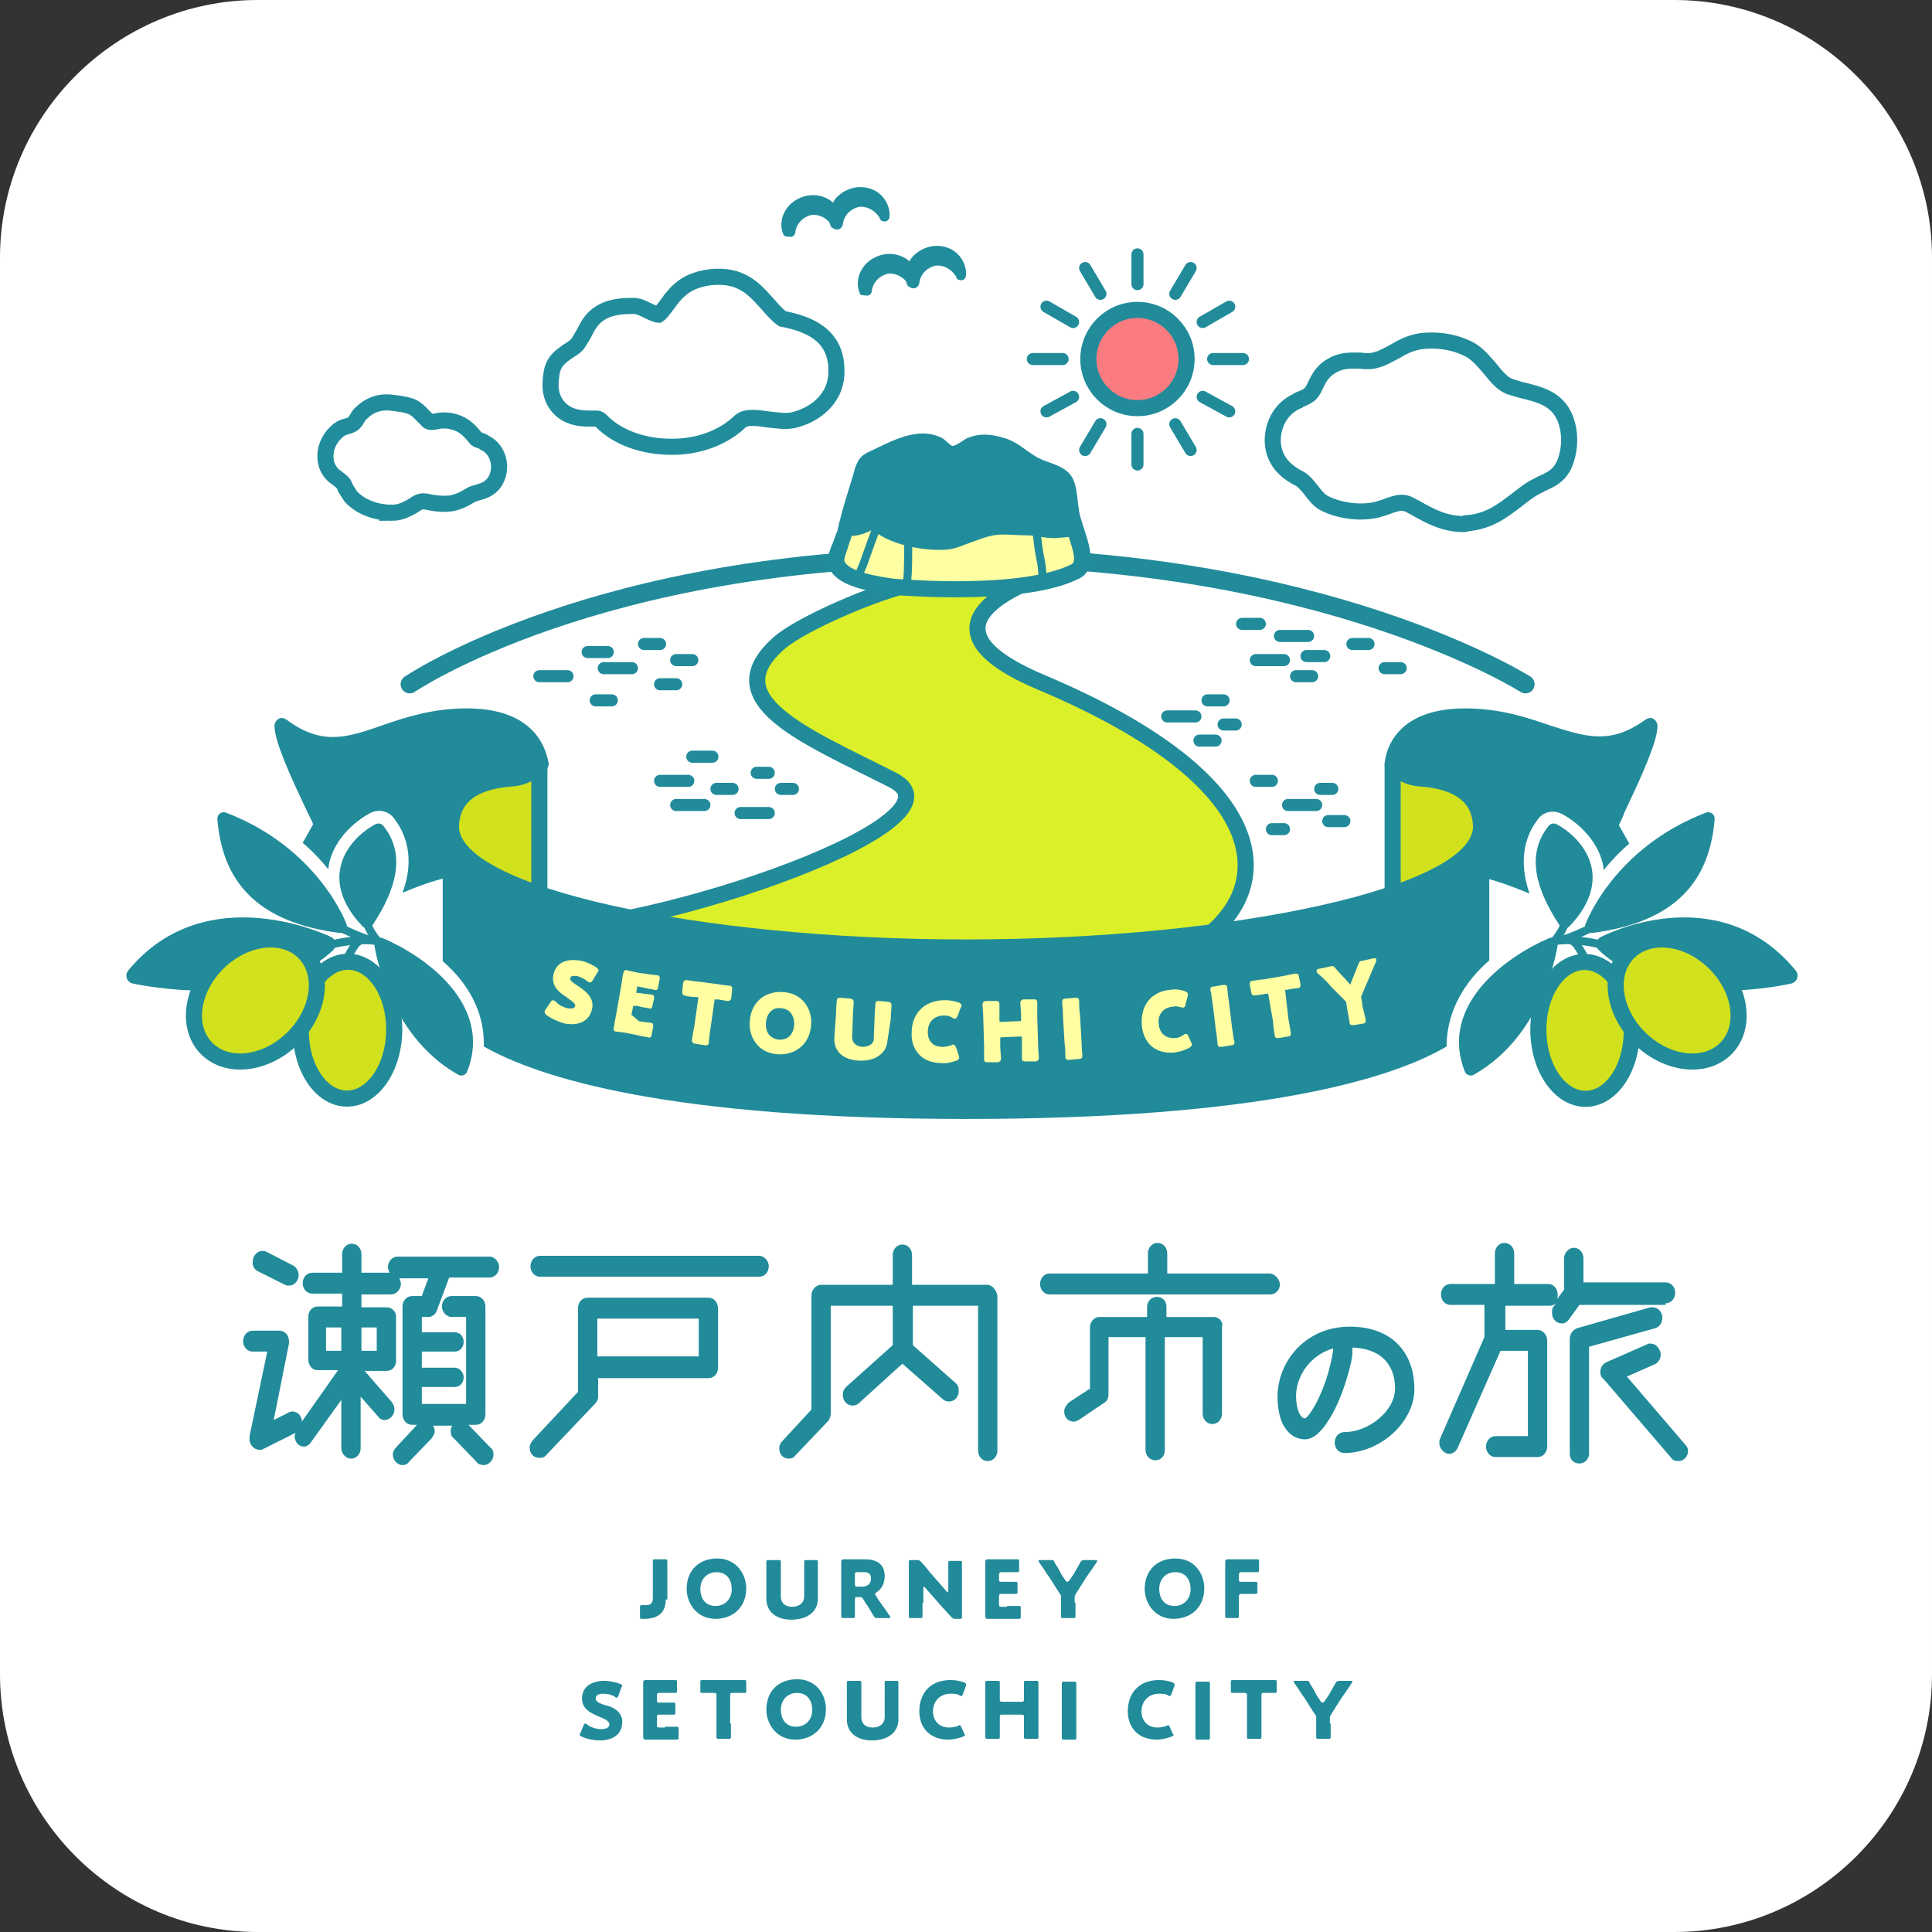 <svg version="1.1" id="レイヤー_1" xmlns="http://www.w3.org/2000/svg" x="0" y="0" viewBox="0 0 240 240" xml:space="preserve"><rect x="0" y="0" width="240" height="240" fill="#333333" stroke="none"/><style>.st1{fill:#218b9a}.st4,.st5{stroke-linejoin:round}.st4{stroke:#218b9a;stroke-miterlimit:10;fill:#d1e11d;stroke-width:2}.st5{fill:#218b9a;stroke-width:1.603}.st5,.st6,.st7{stroke:#218b9a;stroke-miterlimit:10}.st6{stroke-width:2;stroke-linejoin:round;fill:#218b9a}.st7{fill:none}.st10{fill:#218d9c}.st12{fill:none}</style><path d="M240 208c0 17.6-14.4 32-32 32H32c-17.6 0-32-14.4-32-32V32C0 14.4 14.4 0 32 0h176c17.6 0 32 14.4 32 32v176z" fill="#fff"/><path class="st1" d="M82.7 198.7c0 1.5-.8 2.4-2.7 2.4h-.3c-.2 0-.2-.1-.2-.3v-1.1c0-.2 0-.3.2-.3h.5c.6 0 .9-.2.9-.9v-4.6c0-.2.1-.2.3-.2h1.2c.2 0 .3 0 .3.2v4.8zm10-1.4c0 2.4-1.7 3.8-3.8 3.8-2.4 0-3.6-2-3.6-3.7 0-2.4 1.6-3.8 3.8-3.8 2.4 0 3.6 2 3.6 3.7zm-5.7.1c0 1 .5 2.1 1.9 2.1 1.1 0 2-.8 2-2.1 0-1-.5-2.1-1.9-2.1-1.2 0-2 .9-2 2.1zm14.6 1.2c0 1.6-1.3 2.6-3.3 2.6-1.9 0-3.1-1-3.1-2.6V194c0-.2.1-.2.3-.2h1.2c.2 0 .3 0 .3.2v4.3c0 .8.5 1.3 1.4 1.3.9 0 1.5-.5 1.5-1.3V194c0-.2.1-.2.3-.2h1.1c.2 0 .3 0 .3.2v4.6zm4.6.5v1.7c0 .2-.1.2-.3.2h-1.1c-.2 0-.3 0-.3-.2V194c0-.2.1-.3.3-.3h2.6c1.4 0 2.5.5 2.5 2.1 0 .9-.4 1.6-1 2-.1.1-.2.1-.2.2 0 0 0 .1.1.2l.3.5c.4.6.8 1.1 1.4 2 .1.1.1.1.1.2s-.1.1-.2.1H109c-.3 0-.3 0-.5-.3-.4-.7-.7-1.2-1-1.6l-.3-.5c-.1-.2-.2-.2-.5-.2h-.2c-.2 0-.3 0-.3.3v.4zm0-2.3c0 .2 0 .3.3.3h.6c.6 0 1.1-.3 1.1-1 0-.6-.3-.8-.9-.8h-.8c-.2 0-.3 0-.3.3v1.2zm8.4 2.3v1.7c0 .2-.1.2-.3.2h-1.1c-.2 0-.3 0-.3-.2V194c0-.2.1-.2.3-.2h.7c.2 0 .3 0 .5.2.4.4.7.8 1.1 1.3l2.1 2.4c0 .1.1.1.1.1s.1 0 .1-.2v-3.5c0-.2.1-.2.3-.2h1.1c.2 0 .3 0 .3.2v6.8c0 .2-.1.2-.3.2h-.5c-.2 0-.3 0-.5-.2-.4-.4-.7-.8-1.1-1.2l-2.2-2.5c0-.1-.1-.1-.1-.1s-.1.1-.1.2v1.8zm10.5.4h1.5c.2 0 .2.1.2.3v1c0 .2 0 .3-.2.3h-3.9c-.2 0-.3-.1-.3-.3V194c0-.2.1-.3.3-.3h3.7c.2 0 .2.1.2.3v1c0 .2 0 .3-.2.3h-2c-.2 0-.3.1-.3.3v.6c0 .2 0 .3.3.3h1.8c.2 0 .2.1.2.3v.9c0 .2 0 .3-.2.3h-1.8c-.2 0-.3 0-.3.3v1c0 .2 0 .3.3.3h.7zm8.5-.4v1.7c0 .2-.1.2-.3.2h-1.2c-.2 0-.3 0-.3-.2v-2.4c0-.2 0-.3-.2-.5l-1.2-1.9c-.4-.5-.7-1.1-1.3-1.9 0-.1-.1-.1-.1-.2s.1-.1.2-.1h1.4c.3 0 .3 0 .4.3.3.5.6.9.8 1.4l.6.9c.1.1.1.1.2.1s.1-.1.2-.1l.6-.9c.3-.5.5-.9.8-1.4.1-.2.2-.3.5-.3h1.4c.1 0 .2 0 .2.1 0 0 0 .1-.1.2-.5.8-.9 1.3-1.3 1.9l-1.2 1.9c-.1.2-.2.3-.2.5v.7zm16-1.8c0 2.4-1.7 3.8-3.8 3.8-2.4 0-3.6-2-3.6-3.7 0-2.4 1.6-3.8 3.8-3.8 2.5 0 3.6 2 3.6 3.7zm-5.6.1c0 1 .5 2.1 1.9 2.1 1.1 0 2-.8 2-2.1 0-1-.5-2.1-1.9-2.1-1.2 0-2 .9-2 2.1zm9.9 1.7v1.7c0 .2-.1.2-.3.2h-1.1c-.2 0-.3 0-.3-.2V194c0-.2.1-.3.3-.3h3.7c.2 0 .2.1.2.3v1c0 .2 0 .3-.2.3h-2c-.2 0-.3.1-.3.3v.6c0 .2 0 .3.3.3h1.8c.2 0 .2.1.2.3v.9c0 .2 0 .3-.2.3h-1.8c-.2 0-.3.1-.3.3v.8zm-76.6 14.8c0 1.4-1 2.3-2.8 2.3-.8 0-1.7-.2-2.3-.5-.1-.1-.2-.1-.2-.2 0 0 0-.1.1-.2l.4-1c.1-.1.1-.2.2-.2 0 0 .1 0 .2.1.5.4 1.2.6 1.8.6.6 0 1-.2 1-.6 0-.4-.6-.7-1.4-1-.9-.4-2-.9-2-2.2 0-1.4 1.1-2.2 2.8-2.2.7 0 1.5.2 2 .4.1.1.2.1.2.2 0 0 0 .1-.1.2l-.4 1.1c-.1.1-.1.2-.2.2 0 0-.1 0-.2-.1-.4-.3-1-.4-1.5-.4-.7 0-.9.3-.9.6 0 .4.5.6 1.1.8 1 .2 2.2.8 2.2 2.1zm5.3.6h1.5c.2 0 .2.1.2.3v1c0 .2 0 .3-.2.3h-3.9c-.2 0-.3-.1-.3-.3V209c0-.2.1-.3.3-.3h3.7c.2 0 .2.1.2.3v1c0 .2 0 .3-.2.3h-2c-.2 0-.3.1-.3.3v.6c0 .2 0 .3.3.3h1.8c.2 0 .2.1.2.3v.9c0 .2 0 .3-.2.3h-1.8c-.2 0-.3 0-.3.3v1c0 .2 0 .3.3.3h.7zm8.2-.4v1.7c0 .2-.1.2-.3.2h-1.2c-.2 0-.3 0-.3-.2v-5.2c0-.2 0-.3-.3-.3h-1.5c-.2 0-.2-.1-.2-.3v-1c0-.2 0-.3.2-.3h5.3c.2 0 .2.1.2.3v1c0 .2 0 .3-.2.3H91c-.2 0-.3 0-.3.3v3.5zm11.8-1.8c0 2.4-1.7 3.8-3.8 3.8-2.4 0-3.6-2-3.6-3.7 0-2.4 1.6-3.8 3.8-3.8 2.5 0 3.6 2 3.6 3.7zm-5.6.1c0 1 .5 2.1 1.9 2.1 1.1 0 2-.8 2-2.1 0-1-.5-2.1-1.9-2.1-1.2 0-2 .9-2 2.1zm14.6 1.2c0 1.6-1.3 2.6-3.3 2.6-1.9 0-3.1-1-3.1-2.6V209c0-.2.1-.2.3-.2h1.2c.2 0 .3 0 .3.2v4.3c0 .8.5 1.3 1.4 1.3.9 0 1.5-.5 1.5-1.3V209c0-.2.1-.2.3-.2h1.1c.2 0 .3 0 .3.2v4.6zm8.3 1.9c0 .1-.1.1-.2.2-.5.2-1.2.4-1.9.4-2.3 0-3.6-1.5-3.6-3.5 0-2.2 1.3-3.9 3.9-3.9.6 0 1.1.1 1.7.3.1.1.2.1.2.2v.2l-.4 1.1c-.1.1-.1.2-.2.2 0 0-.1 0-.2-.1-.3-.2-.7-.2-1.1-.2-1.4 0-2.2 1-2.2 2.2 0 1.1.7 2 2 2 .4 0 .8-.1 1.1-.2.1 0 .1-.1.2-.1s.1.1.2.2l.4.9.1.1zm4.3-1.4v1.7c0 .2-.1.2-.3.2h-1.2c-.2 0-.3 0-.3-.2V209c0-.2.1-.2.3-.2h1.2c.2 0 .3 0 .3.2v2.1c0 .2 0 .3.3.3h2.4c.2 0 .3 0 .3-.3V209c0-.2.1-.2.3-.2h1.2c.2 0 .3 0 .3.2v6.8c0 .2-.1.2-.3.2h-1.2c-.2 0-.3 0-.3-.2v-2.5c0-.2 0-.3-.3-.3h-2.4c-.2 0-.3 0-.3.3v.8zm8 2c-.2 0-.3 0-.3-.2v-6.8c0-.2.1-.2.3-.2h1.2c.2 0 .3 0 .3.2v6.8c0 .2-.1.2-.3.2h-1.2zm13.6-.6c0 .1-.1.1-.2.2-.5.2-1.2.4-1.9.4-2.3 0-3.6-1.5-3.6-3.5 0-2.2 1.3-3.9 3.9-3.9.6 0 1.1.1 1.7.3.1.1.2.1.2.2v.2l-.4 1.1c-.1.1-.1.2-.2.2 0 0-.1 0-.2-.1-.3-.2-.7-.2-1.1-.2-1.4 0-2.2 1-2.2 2.2 0 1.1.7 2 2 2 .4 0 .8-.1 1.1-.2.1 0 .1-.1.2-.1s.1.1.2.2l.4.9c.1 0 .1.1.1.1zm3 .6c-.2 0-.3 0-.3-.2v-6.8c0-.2.1-.2.3-.2h1.2c.2 0 .3 0 .3.2v6.8c0 .2-.1.2-.3.2h-1.2zm7.9-2v1.7c0 .2-.1.2-.3.2h-1.2c-.2 0-.3 0-.3-.2v-5.2c0-.2 0-.3-.3-.3h-1.5c-.2 0-.2-.1-.2-.3v-1c0-.2 0-.3.2-.3h5.3c.2 0 .2.1.2.3v1c0 .2 0 .3-.2.3H157c-.2 0-.3 0-.3.3v3.5zm8.6 0v1.7c0 .2-.1.2-.3.2h-1.2c-.2 0-.3 0-.3-.2v-2.4c0-.2 0-.3-.2-.5l-1.2-1.9c-.4-.5-.7-1.1-1.3-1.9 0-.1-.1-.1-.1-.2s.1-.1.2-.1h1.4c.3 0 .3 0 .4.3.3.5.6.9.8 1.4l.6.9c.1.1.1.1.2.1s.1-.1.2-.1l.6-.9c.3-.5.5-.9.8-1.4.1-.2.2-.3.5-.3h1.4c.1 0 .2 0 .2.1 0 0 0 .1-.1.2-.5.8-.9 1.3-1.3 1.9l-1.2 1.9c-.1.2-.2.3-.2.5v.7zm-104.5-58H49.4c-.7 0-1.2.6-1.2 1.3 0 .3.1.5.2.7h-3.5v-2.3c0-.7-.5-1.3-1.2-1.3s-1.2.6-1.2 1.3v2.3h-3.7c-.7 0-1.2.6-1.2 1.3 0 .7.5 1.3 1.2 1.3h3.7v1.6h-3.1c-.6 0-1.1.6-1.1 1.2v5.4c0 .7.5 1.3 1.1 1.3H42l-4.5 6.4c0-.2 0-.3-.1-.5-.2-.6-1-1-1.6-.6l-1.8.9 1.9-9.5v-.3c0-.7-.5-1.3-1.2-1.3h-3.3c-.7 0-1.2.6-1.2 1.3 0 .7.5 1.3 1.2 1.3h1.8L31 178.4v.4c0 .7.6 1.3 1.2 1.3.2 0 .4 0 .5-.1l4-2c0 .1-.1.3-.1.4 0 .7.5 1.3 1.1 1.3.4 0 .7-.2.9-.5l3.8-5.3v6c0 .7.6 1.3 1.2 1.3.7 0 1.2-.6 1.2-1.3v-6.4L47 176c.2.3.5.4.8.4.6 0 1.2-.6 1.2-1.3 0-.3-.1-.6-.3-.9l-3.4-3.9H48c.7 0 1.2-.5 1.2-1.3v-5.4c0-.7-.5-1.2-1.2-1.2h-3.1v-1.6h3.7c.6 0 1.2-.6 1.2-1.3 0-.3-.1-.5-.2-.7h3.6l-.8 2.2h-1.2c-.7 0-1.2.6-1.2 1.3v13.4c0 .7.5 1.3 1.2 1.3h.6l-2.6 2.8c-.3.3-.4.6-.4.9 0 .7.6 1.3 1.2 1.3.3 0 .6-.1.8-.4l2.8-2.9c.2-.3.4-.6.4-.9 0-.3-.1-.5-.2-.7h2.4c-.2.2-.2.5-.2.7 0 .4.1.7.4.9l2.8 2.9c.2.3.6.4.9.4.6 0 1.2-.6 1.2-1.3 0-.4-.1-.7-.4-.9l-2.7-2.8h.9c.7 0 1.2-.6 1.2-1.3v-13.4c0-.7-.5-1.3-1.2-1.3h-3c-.7 0-1.2.6-1.2 1.3 0 .7.6 1.3 1.2 1.3h1.8v10.8h-5.5v-2.1h4.1c.6 0 1.1-.5 1.1-1.2 0-.6-.5-1.2-1.1-1.2h-4.1v-2h4.1c.6 0 1.1-.5 1.1-1.2s-.5-1.2-1.1-1.2h-4.1v-1.9h.8c.5 0 1-.4 1.1-.9l1.5-4h5c.7 0 1.2-.6 1.2-1.3 0-.7-.6-1.3-1.2-1.3zm-14 8.8v2.9h-1.9v-2.9h1.9zm-6.3 2.9v-2.9h1.9v2.9h-1.9zm-8.5-9.9l3.4 1.7c.2.1.3.1.5.1.5 0 .9-.3 1.1-.8.1-.2.1-.3.1-.5 0-.5-.3-1-.7-1.2l-3.3-1.7c-.8-.4-1.7.3-1.7 1.2-.1.5.2 1 .6 1.2zm62.3-1.9H67.1c-.7 0-1.2.6-1.2 1.3 0 .7.5 1.3 1.2 1.3h27.2c.7 0 1.2-.6 1.2-1.3 0-.7-.6-1.3-1.2-1.3zm-6.3 5.2H73c-.7 0-1.2.6-1.2 1.3v10.4l-5.6 6c-.2.2-.4.6-.4.9 0 .9.6 1.3 1.2 1.3.4 0 .7-.1.9-.4l6-6.3c.2-.2.4-.5.4-.9v-2.3H88c.7 0 1.2-.6 1.2-1.3v-7.3c0-.8-.5-1.4-1.2-1.4zm-1.2 2.6v4.7H74.2v-4.7h12.6zm35.8-4.2h-9.3v-3.7c0-.7-.5-1.3-1.2-1.3s-1.2.6-1.2 1.3v3.7H102c-.6 0-1.2.6-1.2 1.3v14.2l-3.6 3.9c-.2.2-.4.5-.4.9 0 .9.6 1.3 1.2 1.3.3 0 .6-.1.8-.4l4.1-4.3c.2-.3.3-.6.3-.9v-13.4h7.7v4.9l-5.8 5.2c-.3.3-.4.6-.4 1 0 .7.5 1.3 1.2 1.3.3 0 .6-.1.8-.3l5.4-4.9 5 4.4c.2.2.5.3.8.3.7 0 1.2-.6 1.2-1.3 0-.4-.1-.8-.4-1l-5.3-4.7v-4.9h8.1v18c0 .7.5 1.3 1.2 1.3s1.2-.6 1.2-1.3V161c-.1-.8-.7-1.4-1.3-1.4zm28.2 4h-5.9v-1.3c0-.7-.5-1.2-1.2-1.2s-1.2.6-1.2 1.2v1.3h-5.9c-.7 0-1.2.6-1.2 1.3v7.6l-2.6 1.7c-.3.3-.6.7-.6 1.1 0 .9.6 1.3 1.2 1.3.2 0 .4-.1.6-.2l3.1-2.1c.4-.2.6-.6.6-1.1v-7.1h4.6v14c0 .7.5 1.3 1.2 1.3s1.2-.5 1.2-1.3v-14h4.7v9.5c0 .7.5 1.3 1.2 1.3s1.2-.6 1.2-1.3v-10.8c.2-.6-.4-1.2-1-1.2zm6.9-5.4H145v-2.5c0-.7-.5-1.3-1.2-1.3s-1.2.6-1.2 1.3v2.5h-12.2c-.7 0-1.2.6-1.2 1.3 0 .7.5 1.3 1.2 1.3h27.4c.7 0 1.2-.6 1.2-1.3-.1-.7-.7-1.3-1.3-1.3zm47.9 6.8c.6-.2.9-.7.9-1.3 0-.7-.5-1.3-1.2-1.3h-.3l-9.1 2.6c-.5.2-.9.7-.9 1.3v14.3c0 .7.5 1.2 1.2 1.2s1.2-.6 1.2-1.2v-13.3l8.2-2.3z"/><path class="st1" d="M206.9 161.9c.7 0 1.2-.6 1.2-1.3 0-.7-.5-1.3-1.2-1.3h-10.2v-3c0-.7-.5-1.3-1.2-1.3-.6 0-1.2.6-1.2 1.3v3.9l-.9 1.2c.1-.2.1-.4.1-.6 0-.7-.5-1.3-1.2-1.3h-4.2v-3.8c0-.7-.5-1.3-1.2-1.3s-1.2.6-1.2 1.3v3.8h-5.5c-.7 0-1.2.6-1.2 1.3 0 .7.5 1.3 1.2 1.3h4.2v4l-5.5 12.6c-.1.2-.1.4-.1.6 0 .6.6 1.3 1.2 1.3.5 0 .9-.3 1.1-.8l5.3-12h3.4v10.6h-4c-.7 0-1.2.6-1.2 1.3 0 .7.5 1.3 1.2 1.3h5.2c.7 0 1.2-.6 1.2-1.3v-13.2c0-.7-.6-1.3-1.2-1.3h-4v-3h5.5c.3 0 .6-.1.8-.3l-.3.4c-.2.2-.2.5-.2.8 0 .8.6 1.3 1.2 1.3.4 0 .7-.2.9-.5l1.3-1.8h10.7z"/><path class="st1" d="M209.3 179.4l-7.2-8.4 3.4-1.5c.5-.2.8-.7.8-1.2 0-.1 0-.3-.1-.5-.2-.5-.6-.9-1.2-.9-.1 0-.3 0-.4.1l-5 2.2c-.5.2-.8.7-.8 1.2 0 .4.1.7.4.9l8.4 9.8c.2.3.5.4.9.4.7 0 1.2-.6 1.2-1.3 0-.2-.1-.5-.4-.8zm-41.6-14.6c-5.6 0-9 4.4-9 8.7 0 3.9 1.8 5.3 3.4 5.3 1.6 0 2.9-2.2 3.6-3.5 1.5-2.9 2.3-6.5 2.3-7.1v-.8c3.3.1 5.3 1.9 5.3 5.1 0 2.7-3.2 5.4-6.3 5.4-.7 0-1.2.6-1.2 1.3s.5 1.3 1.2 1.3c4.5 0 8.7-3.9 8.7-7.9 0-4.9-3.1-7.8-8-7.8zm-5.6 11.4c-.5 0-1.1-1-1.1-2.8 0-2.3 1.6-5 4.6-5.9v.3c-.8 5-3 8.3-3.5 8.4z"/><path d="M134.1 70.1s-7.3-.8-20.1 2.2c-5.9 1.4-14.3 5.2-17 7.4-8.5 7.2 3.1 11.7 13.9 17.2S77 117.1 64.4 115.3c-12.6-1.8 60.2 12.3 60.2 12.3s14.9-4.1 24.4-10.6 9.9-19.8-19.8-32.3c-20-8.5 4.9-14.6 4.9-14.6z" fill="#dbf029" stroke="#218b9a" stroke-width="2" stroke-linejoin="round" stroke-miterlimit="10"/><path d="M162.3 81.5h2.2m-10.2-4h2.2M158 103h1.5m4.5-5h1.5M152 90h1.5m11.5 12h2m-6-18h2m9-1h2m-6-3h2m-20 7h2m4 10h2m-9-5h2m9 8h3.5M159 79h3.5m-6.5 3h3.5M145 89h3.5M97 98h1.5M89 98h2M74 87h2m6-2h2m0-3h2m-6-2h2m12 16h1.5m-3.5 5h3.5M75 83h3.5M67 84h3.5M82 97h3.5m-1.5 3h3.5M86 94h2.5M73 81h2.5" stroke-linejoin="round" fill="none" stroke="#218b9a" stroke-width="1.5" stroke-linecap="round" stroke-miterlimit="10"/><path class="st1" d="M190 111c-1.5-4.4-.4-7.4 1.1-9.3.7-.9 1.9-1.1 2.9-.6 2.1 1.1 4.7 3.5 5.2 6.7v.3c.9-1.1 1.9-2.2 3.2-3.3l-1.3-2.3c.2-.4.5-1 .7-1.6 2.1-4.4 4.1-8.8 4.1-10.7 0-.4-.2-.7-.5-.9-.3-.2-.7-.1-1 .1-4.4 3.2-7.5 2.1-11.9.7-2.9-1-6.2-2.1-10.5-2.1-9.9 0-10 6.9-10 7 0 .1 0 .2.1.3l5.3 14.5c.2.4.6.7 1.1.7.5-.1.8-.4.9-.9 0 0 .3-.9 2.8-.9 2.2.1 5.4 1.3 7.8 2.3z"/><path class="st4" d="M173 112.5V95s1.2 1.6 3.5 1.7c6.4.5 7.5 3.7 7.5 6.3 0 3.8-7.9 9.3-11 9.5z"/><path class="st1" d="M58 88c-4.3 0-7.6 1.1-10.5 2.1-4.3 1.5-7.5 2.6-11.9-.7-.3-.2-.7-.3-1-.1-.3.2-.5.5-.5.9 0 1.9 2 6.3 4.1 10.7.3.6.6 1.2.7 1.5l-1.3 2.3c1.3 1.1 2.3 2.2 3.2 3.3v-.3c.5-3.2 3.1-5.6 5.2-6.7 1-.5 2.2-.3 2.9.6 1.5 1.9 2.7 5 1.1 9.3 2.4-1 5.6-2.2 8-2.2 2.4 0 2.7.8 2.8.9.1.4.4.8.9.8.5.1.9-.2 1.1-.7l5.3-14.5c0-.1.1-.2.1-.3-.2 0-.3-6.9-10.2-6.9z"/><path class="st4" d="M67 112.5V95s-1.2 1.6-3.5 1.7c-6.4.5-7.5 3.7-7.5 6.3 0 3.8 7.9 9.3 11 9.5z"/><path class="st1" d="M185 119.3v-16.7c0-.6-.4-1-1-1s-1 .4-1 1c0 7.5-29.4 14.1-63 14.1s-63-6.6-63-14.1c0-.6-.4-1-1-1s-1 .4-1 1v16.8c3.9 3.4 5.2 7.2 5.1 10.6 6.9 3.9 22.9 9 59.9 9 36.8 0 52.9-5 59.7-9 0-3.4 1.4-7.3 5.3-10.7z"/><path class="st5" d="M42.3 115.1S39 106 27.8 101.7c.6 7.3 4.5 12.1 14.5 13.4zm5 2.2s1.5 10.7 10 15.5c3-7.6-4.9-13.3-10-15.5z"/><path class="st6" d="M40.7 117.3s-14.8-7.3-24 3.9c0 0 16.1 3.6 24-3.9z"/><path class="st7" d="M40.1 117.7c1.5-.7 5.8-1.3 7.3-.6m-4.3 2.1c.2-.6.6-1.2 1-1.8.1-.2.5-.5 1.1-.9m-2.6-1.1c1.1.5 2.1 1 3.2 1.3"/><path class="st5" d="M45.6 114.5c-5.6-5.9-.9-10.2 1.4-11.4 2.5 3.1 1.5 7-1.4 11.4z"/><path class="st7" d="M45.6 114.5c0 .7 1.1 2.3 1.7 2.8"/><ellipse transform="rotate(-89.227 43.12 127.95) scale(1)" class="st4" cx="43.1" cy="128" rx="8.5" ry="5.8"/><ellipse transform="rotate(-44.209 31.692 124.256)" class="st4" cx="31.7" cy="124.3" rx="8.5" ry="6.6"/><path class="st5" d="M197.7 115.1s3.3-9.1 14.5-13.4c-.6 7.3-4.5 12.1-14.5 13.4zm-5 2.2s-1.5 10.7-10 15.5c-3-7.6 4.9-13.3 10-15.5z"/><path class="st6" d="M199.3 117.3s13.8-7.3 23 3.9c0 0-15.1 3.6-23-3.9z"/><path class="st7" d="M199.9 117.7c-1.5-.7-5.8-1.3-7.3-.6m4.3 2.1c-.2-.6-.6-1.2-1-1.8-.1-.2-.5-.5-1.1-.9m2.6-1.1c-1.1.5-2.1 1-3.2 1.3"/><path class="st5" d="M194.4 114.5c5.6-5.9.9-10.2-1.4-11.4-2.5 3.1-1.5 7 1.4 11.4z"/><path class="st7" d="M194.4 114.5c0 .7-1.1 2.3-1.7 2.8"/><ellipse transform="rotate(-.769 196.89 127.932) scale(1)" class="st4" cx="196.9" cy="128" rx="5.8" ry="8.5"/><ellipse transform="rotate(-45.789 208.301 124.245)" class="st4" cx="208.3" cy="124.3" rx="6.6" ry="8.5"/><path d="M50.9 85s23.2-15.8 68.5-15.8S189.5 85 189.5 85" fill="none" stroke="#218b9a" stroke-width="2.264" stroke-linecap="round" stroke-miterlimit="10"/><path d="M105.6 62.2c.2 1.8-.8 3.6-1.3 5.3-.2.8-.8 1.9-.5 2.6.8 2 5.3 2.6 7.2 2.9 1.2.2 16.1 1.3 22.6-1.9 2.3-1.1-.1-5-.4-7.2-.4-3.1-.7-2.7-4.2-2.7-7.8.2-15.5 1-23.4 1z" fill="#fffea2"/><path class="st10" d="M130.7 62.5c.6 0 .9 0 1 .1.1.2.2.6.4 1.6.1.7.4 1.5.6 2.3.7 2.1 1 3.3.4 3.6-2.8 1.4-7.8 2.1-14.4 2.1-4.1 0-7.3-.3-7.6-.3-3.8-.5-5.9-1.3-6.2-2.2-.1-.2.2-1 .3-1.3.1-.2.1-.4.2-.6.1-.4.3-.8.4-1.2.3-.8.9-2.5 1.3-3.7h5.5c1.8 0 3.4 0 4.9-.1 3.8-.2 7.7-.4 11.6-.4h1.1c.2.1.3.1.5.1m0-2h-1.6c-3.9 0-7.8.2-11.7.4-1.7.1-3.3.1-4.8.1h-6.9s-1.3 3.7-1.7 5c-.2.4-.3.9-.5 1.3 0 .1-.1.3-.2.5-.3.8-.7 1.8-.3 2.7.8 2.1 4.2 2.9 7.9 3.4.1 0 3.5.3 7.8.3 5.1 0 11.5-.4 15.3-2.3 2.3-1.1 1.4-4 .7-6.1-.2-.7-.5-1.5-.6-2-.5-2.8-1.1-3.3-3.4-3.3z"/><path d="M113.6 62.7c0 1.3-.5 2.7-.7 4-.2 1.4.1 5.5-.5 6.7m-2.5-9.9c-.4.3-.5.7-.6 1.1-.8 1.8-1.4 3.7-2.1 5.6-.2.5-.4.9-.6 1.4m22.1-8.6c0 2.1.1 4.2.5 6.2.2.9.3 1.7.3 2.7" fill="none" stroke="#218d9c" stroke-miterlimit="10"/><path class="st10" d="M104.4 64.4c-.2.6-.3 1.3-.4 1.9 1.6.5 2.9.3 4.4-.5 2 1.8 6 2.6 8.7 2.5 1.1 0 1.9-.3 2.9-.7 1.5-.5 2.9-1.2 4.5-1.2 1 0 2 .1 3 .1 1.4 0 2.6.5 4.1.3 1.1-.1 2 0 2.4-.9.3-.7 0-2 0-2.7-.2-1.3-.2-3.3-1.1-4.3-1.1-1.3-3.1-1.4-4.4-2.3-1.3-.8-2.3-1.8-3.8-2.2-1.6-.5-3-.6-4.5 0-.3.1-1.4 1-1.9 1-.3-.1-.9-.8-1.3-1-3-1.5-6.2.4-9 1.7-1.1.5-1.4 1-1.8 2.1-.5 1.9-1.3 4.1-1.8 6.2zm-7.1-35.3c-.4-.9-.3-2.1.3-3 .5-.9 1.6-1.6 2.7-1.8 1.1-.2 2.3.1 3.1.8.8.7 1.3 1.8 1.2 2.8 0 .4-.4.7-.7.6-.2 0-.4-.1-.5-.3v-.1c-.7-1.1-1.7-1.5-2.6-1.4-.9.2-1.8.9-2 2.1v.1c-.1.4-.4.6-.8.5-.5 0-.6-.1-.7-.3z"/><path class="st10" d="M103.2 28.1c-.4-.9-.3-2.1.3-3 .5-.9 1.6-1.6 2.7-1.8 1.1-.2 2.3.1 3.1.8.8.7 1.3 1.8 1.2 2.8 0 .4-.4.7-.7.6-.2 0-.4-.1-.5-.3v-.1c-.7-1.1-1.7-1.5-2.6-1.4-.9.2-1.8.9-2 2.1v.1c-.1.4-.4.6-.8.5-.4 0-.6-.1-.7-.3zm3.6 8.3c-.4-.9-.3-2.1.3-3 .5-.9 1.6-1.6 2.7-1.8 1.1-.2 2.3.1 3.1.8.8.7 1.3 1.8 1.2 2.8 0 .4-.4.7-.7.6-.2 0-.4-.1-.5-.3v-.1c-.7-1.1-1.7-1.5-2.6-1.4-.9.2-1.8.9-2 2.1v.1c-.1.4-.4.6-.8.5-.5 0-.7-.1-.7-.3z"/><path class="st10" d="M112.7 35.4c-.4-.9-.3-2.1.3-3 .5-.9 1.6-1.6 2.7-1.8 1.1-.2 2.3.1 3.1.8.8.7 1.3 1.8 1.2 2.8 0 .4-.4.7-.7.6-.2 0-.4-.1-.5-.3v-.1c-.7-1.1-1.7-1.5-2.6-1.4-.9.2-1.8.9-2 2.1v.1c-.1.4-.4.6-.8.5-.4 0-.6-.1-.7-.3z"/><path class="st12" d="M96.9 40.2c-2.1-1.4-3.1-4-5.7-4.8-1.4-.4-3.3-.3-4.6.2-1 .4-1.8 1-2.4 1.9-.4.5-1.5 2.1-2 2.3-.9.3-2.4-1-3.4-1.1-1.2-.1-2.6.1-3.6.7-1.4.8-1.7 2.2-2.6 3.4-1 1.6-3 1.5-3.3 3.7-.7 4.9 3.6 4.6 4.4 4.6 1 0 1.1 0 1.8.6 3.9 3.9 12.1 3.9 16-.1 1.6-1.7 4.8 0 7-.4 2.1-.4 4.8-2.1 4.8-5.4-.2-3.8-3.2-5-6.4-5.6z"/><path d="M83.5 55.5h-.1c-3.4 0-6.6-1.1-8.6-3.1-.4-.4-.4-.4-1.1-.4h-.1c-.8 0-2.9.1-4.2-1.4-.9-1-1.2-2.3-.9-4.1.2-1.7 1.3-2.3 2.1-2.9.5-.3 1-.6 1.3-1.1.2-.3.4-.7.6-1 .5-1 1-2 2.2-2.7 1.4-.8 3.1-.8 4-.8.6 0 1.2.3 1.8.6.4.2 1.1.5 1.3.5.3-.2 1.1-1.3 1.4-1.7.1-.2.2-.3.3-.4.8-1 1.7-1.7 2.8-2.1 1.6-.6 3.6-.7 5.1-.2 1.8.6 2.8 1.8 3.9 3 .6.7 1.2 1.4 1.9 1.9 3.1.6 6.7 1.9 6.7 6.4.1 3.5-2.7 5.6-5.4 6.2-1 .2-2.1 0-3.1-.1-1.4-.2-2.8-.4-3.5.3-2 1.9-5 3.1-8.4 3.1zm-34.8 8.2c-1.6 0-3.7-.5-5.1-2-.3-.4-.5-.8-.7-1.1-.1-.3-.2-.5-.4-.7-.2-.2-.4-.3-.6-.5-.5-.3-1-.8-1.3-1.6-.5-1.6.1-3.3 1.5-4.4.4-.3.8-.4 1.2-.5.3-.1.5-.2.6-.3.1-.1.3-.3.4-.5.2-.3.3-.6.6-.8 1-1 2.2-1.4 3.5-1.3.9.1 1.9.2 2.7.5.7.3 1.1.8 1.5 1.2l.6.6c.2.2.7.1 1.2 0s1-.1 1.6 0c1.4.3 2.1.9 3 2 .2.3.3.3.6.4.2.1.4.1.6.3 1.1.5 1.8 1.7 1.8 3 0 1.2-.6 2.3-1.6 2.8-.4.2-.8.3-1.1.4-.4.1-.7.2-1 .4-.8.5-1.3.7-2.1.9-1.2.2-2.4 0-3.3-.2-.6-.1-1 .1-1.7.6-.6.3-1.4.8-2.5.8zm133.2 1.4c-2.3 0-3.9-.8-5.7-1.8-.3-.2-.6-.3-.9-.5-1.1-.6-1.7-.3-2.7 0-.4.2-.9.3-1.5.5-2 .5-4.5.2-6.4-.7-.9-.4-1.4-1.2-1.9-1.8-.4-.5-.8-1-1.3-1.3-1.6-.8-3.3-2.1-3.4-4.7 0-2.3 1.2-4.2 3.1-5l.1-.1c1-.4 1.5-.6 1.9-1.4l.1-.2c.6-1.3 1.1-2.2 2.6-2.9 1.1-.5 2.2-.4 3.1-.4.7.1 1.4.1 2-.1.8-.2 1.4-.6 2.2-1 1-.6 2-1.1 3.2-1.3 2.2-.3 4.5.1 6.3 1.1 1 .6 1.7 1.5 2.4 2.3.8 1 1.6 2 2.7 2.3.3.1.7.2 1 .3l.4.1c2 .5 4.2 1 5.2 3.4.7 1.7.7 3.8 0 5.6-.6 1.5-1.6 2-2.7 2.5-.3.1-.5.3-.8.4-1 .5-1.8 1.2-2.6 1.8-1.7 1.3-3.4 2.6-6.1 2.8-.1.1-.2.1-.3.1z" stroke="#218d9c" stroke-width="2" stroke-miterlimit="10" fill="none"/><path class="st12" d="M99.7 63.2c.9 2.9 4.8.9 6.7.7"/><g stroke="#218b9a" stroke-miterlimit="10"><path d="M141.3 53.9v3.8m0-26.1v3.7m9.4 9.3h3.7m-26.1 0h3.7m14 8.1l1.9 3.2m-13.1-22.6l1.9 3.2m12.7 3.5l3.3-1.9m-22.7 13l3.3-1.8m16.1 0l3.3 1.8m-22.7-13l3.3 1.9m12.7-3.5l1.9-3.2m-13.1 22.6l1.9-3.2" stroke-linecap="round" fill="none" stroke-width="1.5"/><circle cx="141.3" cy="44.6" r="6.1" fill="#fa7b80" stroke-width="2" stroke-linejoin="round"/></g><path d="M73.4 125.3c-.3 1.4-1.5 2-3.2 1.7-.8-.2-1.6-.6-2.2-1-.1-.1-.2-.2-.2-.3 0 0 0-.1.1-.2l.6-.9c.1-.1.1-.2.2-.2 0 0 .1.1.2.1.4.5 1.1.8 1.6.9.6.1 1 0 1.1-.4.1-.4-.5-.8-1.2-1.3-.8-.5-1.8-1.3-1.5-2.6.3-1.4 1.5-1.9 3.2-1.6.7.1 1.4.5 1.9.8l.2.2s0 .1-.1.2l-.6 1c-.1.1-.1.2-.2.2 0 0-.1 0-.2-.1-.4-.3-.9-.6-1.4-.7-.7-.1-1 .1-1 .4-.1.4.4.7 1 1.1.9.6 2 1.4 1.7 2.7zm5.9 1.7c.5.1 1.5.2 1.5.2.2 0 .2.1.2.3l-.2 1c0 .2-.1.3-.3.2-.1 0-1.1-.2-1.5-.3l-1-.2c-.5-.1-1.3-.2-1.4-.2-.2 0-.3-.1-.2-.3 0-.1.2-1.2.3-1.7l.6-3.4c.1-.5.2-1.6.3-1.7 0-.2.1-.3.3-.2.1 0 .9.2 1.4.3l.8.1c.5.1 1.5.2 1.5.2.2 0 .2.1.2.3l-.2 1c0 .2-.1.3-.3.2-.1 0-1.1-.2-1.5-.3l-.5-.1c-.2 0-.3 0-.3.2l-.1.6c0 .2 0 .3.2.3h.3c.5.1 1.5.2 1.5.2.2 0 .2.1.2.3l-.2.9c0 .2-.1.3-.3.2-.1 0-1.1-.2-1.5-.3h-.3c-.2 0-.3 0-.3.2l-.2 1c0 .2 0 .3.2.3l.8.7zm8.8.8c-.1.5-.2 1.7-.2 1.7 0 .2-.1.2-.3.2l-1.2-.2c-.2 0-.3-.1-.3-.3 0-.1.2-1.2.3-1.7l.5-3.5c0-.2 0-.3-.3-.3h-.2c-.4 0-1.3-.1-1.3-.2-.2 0-.2-.1-.2-.3l.1-1c0-.2.1-.3.3-.3.1 0 1.1.2 1.5.2l2.3.3c.5.1 1.5.2 1.5.2.2 0 .2.1.2.3l-.1 1c0 .2-.1.3-.3.3-.1 0-1-.2-1.3-.2h-.2c-.2 0-.3 0-.3.3l-.5 3.5zm12.5-.4c-.2 2.4-2.1 3.6-4.1 3.4-2.4-.2-3.4-2.3-3.2-4 .2-2.4 2-3.6 4.1-3.4 2.4.2 3.4 2.3 3.2 4zM95 127c-.1 1 .3 2.1 1.7 2.3 1.1.1 2-.6 2.1-1.9.1-1-.4-2.2-1.7-2.3-1.1-.2-2 .6-2.1 1.9zm15.1 2.2c-.1 1.6-1.5 2.5-3.4 2.4-1.9-.1-3-1.1-2.9-2.7l.2-2.9c0-.5.1-1.7.1-1.7 0-.2.1-.2.3-.2l1.2.1c.2 0 .3.1.3.3 0 .1-.1 1.2-.1 1.7l-.1 2.6c0 .8.5 1.3 1.4 1.4.9 0 1.6-.4 1.6-1.2l.1-2.6c0-.5.1-1.7.1-1.7 0-.2.1-.2.3-.2l1.1.1c.2 0 .3.1.3.3 0 .1-.1 1.2-.1 1.7l-.4 2.6zm8.9 2.2c0 .1-.1.1-.2.2-.6.2-1.3.4-1.9.3-2.3 0-3.6-1.6-3.5-3.6 0-2.2 1.4-3.9 4-3.9.6 0 1.1.1 1.7.3.1.1.2.1.2.2s0 .1-.1.2l-.4 1.1c-.1.1-.1.2-.2.2 0 0-.1 0-.2-.1-.3-.2-.7-.3-1.1-.3-1.4 0-2.2.9-2.2 2.2 0 1.1.6 2 2 2 .4 0 .8-.1 1.1-.2.1 0 .2-.1.2-.1.1 0 .1.1.2.2l.3.9c.1.3.1.3.1.4zm5.1-1.6c0 .5.1 1.7.1 1.7 0 .2-.1.3-.3.3h-1.2c-.2 0-.3 0-.3-.2v-1.7l-.1-3.4c0-.5-.1-1.7-.1-1.7 0-.2.1-.3.3-.3h1.2c.2 0 .3 0 .3.2v2.1c0 .2.1.3.3.3l2.4-.1c.2 0 .3-.1.3-.3v-.4c0-.5-.1-1.7-.1-1.7 0-.2.1-.3.3-.3h1.2c.2 0 .3 0 .3.2v1.8l.1 3.4c0 .5.1 1.7.1 1.7 0 .2-.1.3-.3.3h-1.2c-.2 0-.3 0-.3-.2v-2.6c0-.2-.1-.3-.3-.3l-2.4.1c-.2 0-.3.1-.3.3v.8zm8.7 1.7c-.2 0-.3 0-.3-.2 0-.1 0-1.2-.1-1.7l-.2-3.4c0-.5-.1-1.7-.1-1.7 0-.2 0-.3.3-.3l1.2-.1c.2 0 .3 0 .3.2 0 .1 0 1.2.1 1.7l.2 3.4c0 .5.1 1.7.1 1.7 0 .2 0 .3-.3.3l-1.2.1zm15.1-1.7c0 .1-.1.1-.2.2-.5.3-1.2.5-1.8.6-2.3.2-3.7-1.1-3.9-3.2-.2-2.2.9-4.1 3.5-4.3.6-.1 1.2 0 1.7.2.2.1.2.1.2.2v.2l-.3 1.1c0 .2-.1.2-.1.2h-.2c-.3-.1-.7-.2-1.1-.1-1.4.1-2.1 1.2-1.9 2.4.1 1.1.9 1.9 2.2 1.8.4 0 .8-.2 1.1-.4.1-.1.1-.1.2-.1s.1 0 .2.2l.4.9v.1zm3.8.1c-.2 0-.3 0-.3-.2 0-.1-.1-1.2-.2-1.7l-.4-3.3c-.1-.5-.2-1.7-.3-1.7 0-.2 0-.3.3-.3l1.2-.2c.2 0 .3 0 .3.2 0 .1.1 1.2.2 1.7l.4 3.3c.1.5.2 1.7.3 1.7 0 .2 0 .3-.3.3l-1.2.2zm8.2-3.3c.1.5.3 1.7.3 1.7 0 .2 0 .3-.2.3l-1.2.2c-.2 0-.3 0-.3-.2 0-.1-.2-1.2-.2-1.7l-.6-3.4c0-.2-.1-.3-.3-.2h-.2c-.4.1-1.3.2-1.3.2-.2 0-.3 0-.3-.2l-.2-1c0-.2 0-.3.2-.3.1 0 1.1-.2 1.5-.2l2.3-.4 1.5-.3c.2 0 .3 0 .3.2l.2 1c0 .2 0 .3-.2.3-.1 0-1 .1-1.3.2h-.2c-.2 0-.3.1-.2.3l.4 3.5zm9.2-1.6c.1.5.4 1.6.4 1.7 0 .2 0 .3-.2.3l-1.2.2c-.2 0-.3 0-.3-.2 0-.1-.2-1.2-.3-1.7l-.1-.7c0-.2-.1-.3-.3-.5l-1.6-1.6c-.4-.5-.9-1-1.7-1.7-.1-.1-.1-.1-.1-.2s.1-.1.2-.1l1.4-.3c.3-.1.3 0 .5.2.4.5.7.8 1.1 1.2l.7.8c.1.1.1.1.2.1 0 0 .1-.1.1-.2l.4-1 .6-1.5c.1-.2.1-.3.4-.3l1.3-.3h.2v.2c-.4.9-.6 1.4-.9 2.1l-.9 2.1c-.1.2-.1.3 0 .6l.1.8z" fill="#fffea2" stroke="#fffea2" stroke-width=".307" stroke-miterlimit="10"/></svg>